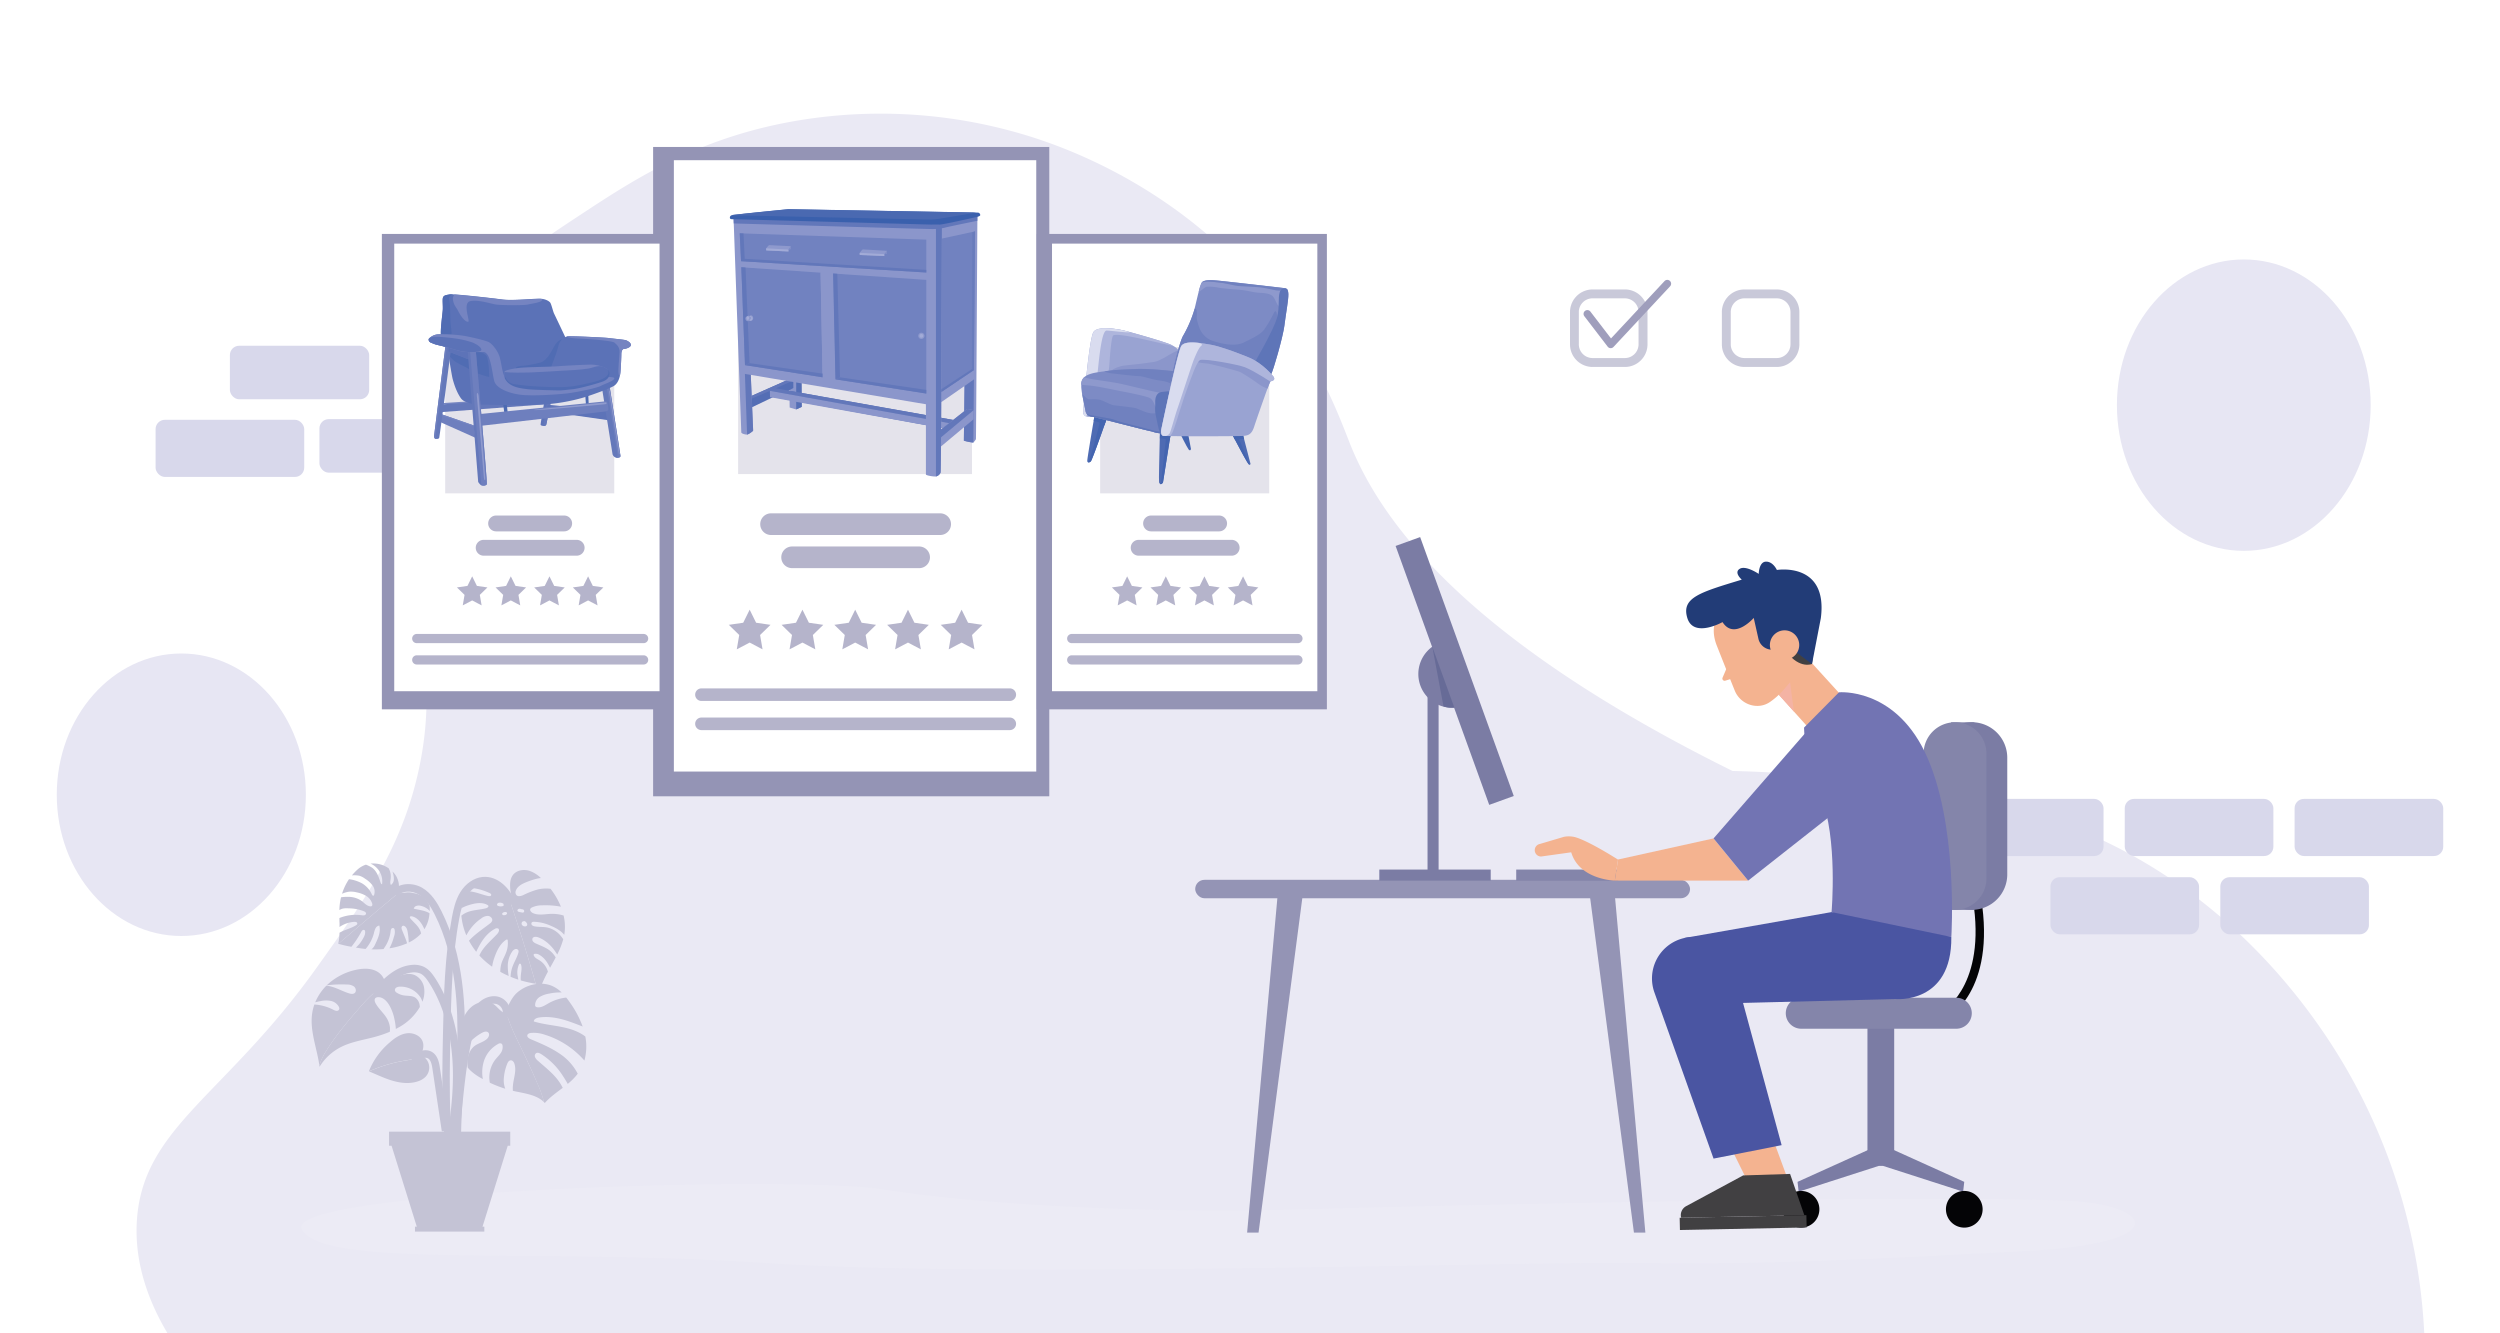 <svg xmlns="http://www.w3.org/2000/svg" viewBox="0 0 1500 800"><defs><style>.cls-1{isolation:isolate;}.cls-2{fill:#fff;}.cls-3{fill:#eae9f4;}.cls-4{fill:#e7e6f3;}.cls-5{fill:#d8d8eb;}.cls-6{fill:#ecebf5;mix-blend-mode:multiply;}.cls-7{fill:#c4c3d5;}.cls-8{fill:#9494b5;}.cls-9{opacity:0.8;}.cls-10{fill:#bcbbd0;}.cls-11{fill:#9f9ebc;}.cls-12{fill:#b5b4cb;}.cls-13{fill:#040406;}.cls-14{fill:#7b7ca4;}.cls-15{fill:#8485aa;}.cls-16{fill:#f4b390;}.cls-17{fill:#f4b3a4;}.cls-18{fill:#414042;}.cls-19{fill:#223c77;}.cls-20{fill:#7274b3;}.cls-21{fill:#4a55a2;}.cls-22{fill:#676b97;}.cls-23{fill:#e4e3eb;}.cls-24{fill:#5d73b8;}.cls-25{fill:#6478ba;}.cls-26{fill:#7686c2;}.cls-27{fill:#6e7fbe;}.cls-28{fill:#4c6ab2;}.cls-29{fill:#5b72b7;}.cls-30{fill:#506cb3;}.cls-31{fill:#7584c1;}.cls-32{fill:#909bce;}.cls-33{fill:#8b96cb;}.cls-34{fill:#546eb5;}.cls-35{fill:#6277ba;}.cls-36{fill:#7182c0;}.cls-37{fill:#697cbc;}.cls-38{fill:#8e99cd;}.cls-39{fill:#a2abd7;}.cls-40{fill:#7d8bc5;}.cls-41{fill:#3a60ad;}.cls-42{fill:#4a69b1;}.cls-43{fill:#4e6bb3;}.cls-44{fill:#4465b0;}.cls-45{fill:#99a3d2;}.cls-46{fill:#aeb5dc;}.cls-47{fill:#d9dcef;}.cls-48{fill:#7081bf;}.cls-49{fill:#5e75b8;}</style></defs><title>Furniture</title><g class="cls-1"><g id="Layer_1" data-name="Layer 1"><rect class="cls-2" x="-81.95" y="-2374.57" width="4798.63" height="3288.11"/><path class="cls-3" d="M100.53,800c-9.32-15.66-20.6-40.23-18.29-69.16,4.35-54.68,53.18-73.88,107.38-149.72,28.84-40.34,53.15-74.35,62.73-124.66,11.89-62.4-10.9-86.77,1.83-185.66,4.56-35.43,10.59-56.38,22.87-76.83,17.66-29.42,40.48-44.83,69.47-63.95,32-21.09,68.07-45,123.18-56.05a300.6,300.6,0,0,1,144.21,6.66c20.82,6.18,85.36,27.78,138.38,87.47,34.19,38.5,47.89,72.89,57.14,96.71,19.9,51.2,74.54,120.78,230.1,197.78,15.88.36,38.09,1.4,64.44,4.44,53.9,6.22,107.78,12.45,162.66,39.56,77,38.06,120.55,99.77,139.57,131.89A351.7,351.7,0,0,1,1454.56,800Z"/><ellipse class="cls-4" cx="1346.28" cy="243.09" rx="76.13" ry="87.42"/><ellipse class="cls-4" cx="108.79" cy="476.85" rx="74.73" ry="84.75"/><rect class="cls-5" x="137.94" y="207.45" width="83.57" height="32.12" rx="5.57"/><rect class="cls-5" x="93.35" y="251.88" width="89.18" height="34.28" rx="5.57"/><rect class="cls-5" x="191.66" y="251.48" width="83.57" height="32.12" rx="5.57"/><rect class="cls-5" x="1172.94" y="479.34" width="89.18" height="34.28" rx="5.57"/><rect class="cls-5" x="1274.85" y="479.34" width="89.18" height="34.28" rx="5.57"/><rect class="cls-5" x="1376.76" y="479.34" width="89.18" height="34.28" rx="5.57"/><rect class="cls-5" x="1230.26" y="526.32" width="89.18" height="34.28" rx="5.57"/><rect class="cls-5" x="1332.18" y="526.32" width="89.18" height="34.28" rx="5.57"/><path class="cls-6" d="M1241.16,720.5c-85.74-3.88-377.41,2.69-466.12,5.25s-191.67-3.38-245.16-12.11-362.66.74-348.63,24.23S319,748.37,459.3,757.81s455.84-1.18,527,0,136.44-2.36,228.16-7.08S1290.86,722.75,1241.16,720.5Z"/><path class="cls-7" d="M265.09,678.86l-5.63-37.65c-.39-2.61-1-5.39-2.78-6.24-1.51-.73-3.48,0-5.77.86a29.65,29.65,0,0,1-3.45,1.14l-1.05-4.38a27.08,27.08,0,0,0,2.92-1c2.84-1.06,6.07-2.27,9.32-.7,4.12,2,4.89,7.16,5.26,9.63l5.64,37.65Z"/><path class="cls-7" d="M252.37,633.06l.14-.06c1.22-2.57,2-5.3,1.14-7.92-1.27-3.73-5.74-5.63-9.64-5.1s-7.3,2.93-10.25,5.54a44.11,44.11,0,0,0-12.42,17.24l.12,0a91.08,91.08,0,0,1,21.29-6.41,32,32,0,0,0,5.66-1.27C249.6,634.68,251,633.71,252.37,633.06Z"/><path class="cls-7" d="M252.47,633.1a1,1,0,0,1,0-.1l-.14.06Z"/><path class="cls-7" d="M255.4,646a8,8,0,0,0-2.93-12.9l-.1,0c-1.34.65-2.77,1.62-4,2.07a32,32,0,0,1-5.66,1.27,91.08,91.08,0,0,0-21.29,6.41c3.72,1.51,7.37,3.25,11.16,4.62,5.87,2.13,12.44,3.34,18.34,1.27A11.09,11.09,0,0,0,255.4,646Z"/><path class="cls-7" d="M269.39,702l-4.44-.81c3.43-18.74,7-38.12,6.8-57.43-.19-21.3-5.19-40.11-14.48-54.4-1.39-2.13-2.95-4.23-5-5.21a9.61,9.61,0,0,0-5.12-.64c-8.18.89-14.51,7.46-20.81,14.71l-3.4-3c6.63-7.63,13.94-15.17,23.72-16.23a13.93,13.93,0,0,1,7.54,1.05c3.08,1.45,5.12,4.14,6.87,6.82,9.75,15,15,34.66,15.21,56.83C276.43,663.48,272.85,683.08,269.39,702Z"/><path class="cls-7" d="M215.1,605.41c3.32-3.84,6.67-7.7,10.71-10.76,1.77-1.34,3.71-2.6,5.45-4a10.15,10.15,0,0,0-3.41-6.61c-3.75-3.22-9.29-3.23-14.11-2.18a36.46,36.46,0,0,0-17.12,8.77c-.2.18-.39.37-.57.56a70.55,70.55,0,0,1,12.07-.48,7.31,7.31,0,0,1,4.27,1.18c1.17.94,1.58,3,.43,3.92-.91.77-2.28.54-3.43.19-3.92-1.22-7.52-3.39-11.52-4.27a17.85,17.85,0,0,0-2.05-.33,31.21,31.21,0,0,0-6.69,10c1.07-.29,2.14-.55,3.22-.74a15.41,15.41,0,0,1,6.16-.1,7,7,0,0,1,4.82,3.57,1.94,1.94,0,0,1,.18,1.52,1.59,1.59,0,0,1-1.61.86,5,5,0,0,1-1.84-.63,28.6,28.6,0,0,0-11.43-3.18,27.45,27.45,0,0,0-1.23,4.69c-1.8,10.66,2.73,21.23,4.23,31.94a31.77,31.77,0,0,1,3.73-8.18C201,621.87,208,613.6,215.1,605.41Z"/><path class="cls-7" d="M254.48,592.82a10.12,10.12,0,0,0-5.51-7.7c-3.64-1.62-7.93-.43-11.43,1.48a30.4,30.4,0,0,0-6.23,4.52c0-.16,0-.31-.05-.47-1.74,1.4-3.68,2.66-5.45,4-4,3.06-7.39,6.92-10.71,10.76C208,613.6,201,621.87,195.36,631.14a31.77,31.77,0,0,0-3.73,8.18c0,.25.07.49.1.74a32.21,32.21,0,0,1,12.87-11.85c5.7-2.88,12.1-4,18.3-5.55a75,75,0,0,0,11-3.59,20.68,20.68,0,0,0,.06-2.66,14.34,14.34,0,0,0-1.3-4.39c-1.8-3.71-5.28-6.37-7.29-10-.57-1-.95-2.51,0-3.27a2.29,2.29,0,0,1,1.25-.43c3.2-.27,5.79,2.6,7.3,5.44a27.93,27.93,0,0,1,2.76,7.82,33.81,33.81,0,0,1,.82,5.79c.93-.47,1.85-1,2.74-1.51a32.71,32.71,0,0,0,11.65-11.66,8.79,8.79,0,0,0-.11-1.14,6.51,6.51,0,0,0-2.69-4.52c-2-1.24-4.5-.92-6.8-1.29a11.15,11.15,0,0,1-4.17-1.59,2.41,2.41,0,0,1-1.14-1.24,1.78,1.78,0,0,1,.85-1.9A4.12,4.12,0,0,1,240,592a14.16,14.16,0,0,1,12,6,9,9,0,0,1,1.42,3.09A16,16,0,0,0,254.48,592.82Z"/><path class="cls-7" d="M273,710.92c-1.77-19.14-.74-38.61.26-57.43.44-8.3.89-16.89,1.1-25.31.57-23.29-.46-53.37-13.52-79.48-2.26-4.52-5.2-9.5-9.84-12.16-3.89-2.23-9.87-2.36-12.75,1.34l-3.55-2.77c4.41-5.68,12.9-5.72,18.54-2.49s9.22,9.24,11.63,14.06c13.51,27,14.57,57.8,14,81.61-.2,8.49-.66,17.1-1.1,25.44-1,18.66-2,38-.27,56.78Z"/><path class="cls-7" d="M233.94,540.06c1.29-1.09,2.58-2.19,3.91-3.25.39-.31.8-.61,1.2-.92h-.24c1.07-1.61.53-3.74.49-5.46a12.94,12.94,0,0,0-2.13-5.62,17.42,17.42,0,0,0-1.69-1.93c.17.51.29.93.33,1.11a11.73,11.73,0,0,1,.5,3.76,4.06,4.06,0,0,1-1.76,3.21c-.66-1.08-.3-2.45-.15-3.71a10.57,10.57,0,0,0-.37-4.33c-.14-.49-.52-1.18-.72-1.85a16,16,0,0,0-11-2.89,11.59,11.59,0,0,1,6.93,12.35c-.49,0-.76-.53-.91-1-1.11-3.43-2.36-7.14-5.38-9.11a22.62,22.62,0,0,0-3.4-1.63,14.27,14.27,0,0,0-4.75,2.67,31.57,31.57,0,0,0-3.64,3.77h.11a15.88,15.88,0,0,1,4.47.25,11.61,11.61,0,0,1,3.35,1.78,16.27,16.27,0,0,1,4.44,4,6.24,6.24,0,0,1,.92,5.7.78.78,0,0,1-.33.44c-.41.2-.79-.32-1-.74a14.56,14.56,0,0,0-6-6.7,22.72,22.72,0,0,0-7.72-2.45,33.63,33.63,0,0,0-4.18,8.74,15.91,15.91,0,0,1,4.3-1.24,14.34,14.34,0,0,1,4.61.43,17.5,17.5,0,0,1,5.55,2.1,8.28,8.28,0,0,1,3.63,4.58c.14.54.17,1.23-.29,1.54a1.23,1.23,0,0,1-.82.15c-2.09-.17-3.57-2-5.26-3.27a13.93,13.93,0,0,0-7.89-2.43,27.19,27.19,0,0,0-4.42.26,35.68,35.68,0,0,0-1,7.68,7.74,7.74,0,0,1,1.64-.79A11,11,0,0,1,209,545a26,26,0,0,1,9.34,1.75c.62.27,1.31.72,1.29,1.4a1.24,1.24,0,0,1-1,1,4,4,0,0,1-1.55,0,26.16,26.16,0,0,0-13.44,1.67c0,.92,0,1.84.06,2.76s0,1.75,0,2.62a17.55,17.55,0,0,1,9-3.09c.67,0,1.52.15,1.66.81s-.44,1.05-.94,1.35c-3,1.83-6.75,2.61-9.72,4.37a35.92,35.92,0,0,1-.76,6.63l.11,0Q216,555.17,229,544.2Z"/><path class="cls-7" d="M250,543.5a4.72,4.72,0,0,1,2.53,0,10.47,10.47,0,0,1,5.34,3.12,28.88,28.88,0,0,0-.13-3,10,10,0,0,0-1.87-3.4,9.64,9.64,0,0,0-3.42-3,13.69,13.69,0,0,0-4.32-1.34,11,11,0,0,0-4.58-.34c-1.49.13-3,.37-4.53.4-.4.31-.81.61-1.2.92-1.33,1.06-2.62,2.16-3.91,3.25L229,544.2q-13,11-26,22.09c1.67.46,3.35.88,5,1.24.94.2,1.89.38,2.84.54a60.53,60.53,0,0,0,5.87-8.84,2.9,2.9,0,0,1,.86-1.12,1,1,0,0,1,1.29.11,1.17,1.17,0,0,1,.19.52c.29,1.7-.6,3.37-1.5,4.85a18.9,18.9,0,0,1-3.51,4.48l-.53.44a57.07,57.07,0,0,0,5.85.86,23.47,23.47,0,0,0,5-9.47,12.1,12.1,0,0,1,.92-2.84,3.12,3.12,0,0,1,2.3-1.73c1,3.76-.74,7.63-2.41,11.13a8.26,8.26,0,0,1-1.74,2.68,5.41,5.41,0,0,1-.61.46,61.54,61.54,0,0,0,7.3-.16l.65-1a21.54,21.54,0,0,0,3.56-9.31,3.93,3.93,0,0,1,.4-1.7,1.18,1.18,0,0,1,1.51-.51,1.37,1.37,0,0,1,.51.77,7.3,7.3,0,0,1-.38,4.29,31.07,31.07,0,0,1-2.71,7,41.73,41.73,0,0,0,10.59-3c-.76-2.72-2-5.28-3-7.91a3.33,3.33,0,0,1-.33-1.48,1.22,1.22,0,0,1,.86-1.14,1.34,1.34,0,0,1,.89.18c1.37.73,1.78,2.46,2,4a44.35,44.35,0,0,1,.58,5.88,24.28,24.28,0,0,0,7.4-5.38,9.36,9.36,0,0,0-.56-1.87c-1.2-2.85-3.86-4.76-5.82-7.15a1,1,0,0,1-.33-.95c.16-.43.76-.46,1.21-.36,3.39.73,5.72,3.87,7.15,7,.11.25.21.5.31.75a19.85,19.85,0,0,0,3.08-9.62c-2.82-1.67-6.24-1.94-9.43-2.73A2.29,2.29,0,0,1,250,543.5Z"/><path class="cls-7" d="M271.39,710.57l-4.42-.88c2.74-13.68,4.13-27.89,5.47-41.63,1.71-17.48,3.48-35.56,8.05-52.9,1-3.93,2.4-8.44,5.33-12,3.43-4.22,8.57-6.24,13.09-5.15a9.94,9.94,0,0,1,6.49,5.56,8.08,8.08,0,0,1-.1,7.15l-4-2.13a3.64,3.64,0,0,0-.05-3.18,5.33,5.33,0,0,0-3.44-3c-3.22-.79-6.61,1.24-8.53,3.6-2.36,2.9-3.49,6.7-4.46,10.34-4.48,17-6.23,34.88-7.92,52.19C275.58,682.35,274.18,696.67,271.39,710.57Z"/><path class="cls-7" d="M313,629.4c-3-6.18-6.1-12.33-8.26-18.85-.46-1.42-.88-2.85-1.24-4.3-1,1.71-1.42,1.51-3.23,0s-3-3.38-5.3-4.39c-4.26-1.88-9.24-.37-12.55,2.68-3.1,2.85-4.91,6.86-6,10.92a31.9,31.9,0,0,0,.16,17.6,29.91,29.91,0,0,1,12.64-13.38c1.16-.62,2.71-1.13,3.68-.24,1.15,1,.35,3-.82,4-2.06,1.81-4.93,2.43-7.14,4-3.24,2.38-4.64,6.66-4.52,10.68a19.94,19.94,0,0,0,.23,2.44c.46.55.93,1.08,1.45,1.59a31.58,31.58,0,0,0,6,4.4c.53.31,1.07.61,1.61.91a22.72,22.72,0,0,1,.35-9.78,17.91,17.91,0,0,1,8.86-11.32,2,2,0,0,1,1.9-.22,1.73,1.73,0,0,1,.71,1.17,6.28,6.28,0,0,1-1.28,4.8c-1,1.41-2.24,2.58-3.28,3.93a17.72,17.72,0,0,0-3.17,13.06c0,.18.06.35.09.52a70.08,70.08,0,0,0,9.27,3.62,14.34,14.34,0,0,1-.92-5.19,28.8,28.8,0,0,1,1.91-9.32c.4-1.14,1.07-2.48,2.28-2.53s2,1.16,2.3,2.28c1.27,4.26-.7,8.74-1,13.16a17.81,17.81,0,0,0,0,2.83l1.05.26c6.23,1.36,13.16,2.15,17.66,6.56a65.29,65.29,0,0,0-4-11.27Q317.93,639.66,313,629.4Z"/><path class="cls-7" d="M351.2,621.92c-3.76-2.91-8.52-4.54-13.22-5.55-5.88-1.26-12-1.73-17.69-3.5,0-1.44,1.74-2.15,3.16-2.36,5.86-.89,11.85.32,17.48,2.17,2.92,1,5.79,2.1,8.66,3.23a59.76,59.76,0,0,0-7.69-14.48c-.69-1-1.41-1.95-2.17-2.89A28,28,0,0,0,329.06,602c-2.13,1.22-4.39,2.78-6.8,2.34a1.5,1.5,0,0,1-1-.53,1.39,1.39,0,0,1-.19-.72,5.85,5.85,0,0,1,2.88-5,15.83,15.83,0,0,1,5.68-1.94,29.44,29.44,0,0,1,7.35-.67,18.71,18.71,0,0,0-6.54-4.25,17.88,17.88,0,0,0-6.45-1,22.19,22.19,0,0,0-12.37,4.27c-4.29,3.13-5.52,6.94-8,11.33l-.19.34c.36,1.45.78,2.88,1.24,4.3,2.16,6.52,5.28,12.67,8.26,18.85q5,10.26,9.46,20.73a65.29,65.29,0,0,1,4,11.27c.17.16.33.31.49.48,3.1-3.51,7-6.25,10.76-9.1a29.14,29.14,0,0,0-4.52-6.65c-3.13-3.52-6.85-6.46-10.37-9.6a5.67,5.67,0,0,1-1.69-2.09,2,2,0,0,1,.6-2.44c.88-.56,2-.06,2.93.47a42.58,42.58,0,0,1,13.13,13.15q1.56,2.34,2.92,4.8a35.87,35.87,0,0,0,6-6.1A32.07,32.07,0,0,0,335.48,632c-5.28-3.57-11.21-6-17.08-8.5-1-.44-2.3-1.26-2-2.37.2-.88,1.24-1.25,2.14-1.36a20,20,0,0,1,8.38,1.07,52,52,0,0,1,23.72,15.5A31.78,31.78,0,0,0,351.2,621.92Z"/><path class="cls-7" d="M273.09,725.35c-8.78-35.11-8-72.46-7.3-105.41.45-21.71,1-46.31,5.4-69.71.89-4.69,2.08-10.08,4.88-14.73,3.2-5.3,8.2-8.77,13.38-9.31,9.4-1,17,7.34,20,15.46l-4.22,1.59c-2.46-6.55-8.31-13.28-15.34-12.56-3.78.39-7.51,3.06-10,7.14s-3.5,8.95-4.32,13.25c-4.36,23-4.87,47.44-5.32,69-.69,32.67-1.47,69.7,7.16,104.22Z"/><path class="cls-7" d="M304.31,538.43a26.46,26.46,0,0,0-7.82-7.56c-3-1.93-6.49-3.48-10-2.78a10.34,10.34,0,0,0-6.24,4.33c-.13.18-.24.36-.35.54a10,10,0,0,1,1.1-.1c4.33-.23,8.59,1.15,12.58,2.87.59.26,1.3.74,1.13,1.37s-1.08.67-1.74.53c-3.23-.68-6.31-2-9.55-2.59a17,17,0,0,0-4.51-.28,22,22,0,0,0-1.54,4.84,31.74,31.74,0,0,0-.66,5.4,23.66,23.66,0,0,1,4.5-1.91c3.67-1.17,7.84-2,11.23-.14a1.22,1.22,0,0,1,.52.43c.41.71-.57,1.39-1.36,1.58-3.86,1-8,.95-11.64,2.53a14.13,14.13,0,0,0-3.14,1.9,38.67,38.67,0,0,0,3,11.85A27.46,27.46,0,0,1,288.83,551a6.29,6.29,0,0,1,4.07-1.45c1.46.16,2.84,1.63,2.37,3a3.7,3.7,0,0,1-1.41,1.63c-3.57,2.75-7.32,5.28-10.61,8.36-.64.6-1.26,1.23-1.86,1.88a43.45,43.45,0,0,0,4.35,6.65c2.57-5.51,5.82-10.88,11.11-13.7a2.12,2.12,0,0,1,2.07-.24c1,.68.3,2.26-.53,3.17-3.42,3.74-7.53,7-10,11.42-.28.51-.54,1-.77,1.58.56.62,1.14,1.22,1.74,1.81a50.67,50.67,0,0,0,5.93,4.93c0-.19,0-.38.07-.56a27.62,27.62,0,0,1,1.33-5.05c1.4-4,3.35-8.14,6.9-10.51.26-.17.63-.33.87-.13a.74.74,0,0,1,.18.51,15.54,15.54,0,0,1-.76,6.63c-.83,2.44-2.25,4.65-3,7.11a18,18,0,0,0-.7,5.06c1.64.91,3.32,1.75,5.05,2.5a32.64,32.64,0,0,1-.55-5.31,15.74,15.74,0,0,1,2.6-9.3,3.88,3.88,0,0,1,1.78-1.51,1.65,1.65,0,0,1,2,.76,2.31,2.31,0,0,1-.06,1.49c-.75,2.65-2.21,5-3.23,7.59a19.83,19.83,0,0,0-1.42,6.76q2.28.95,4.64,1.71c-.12-.62-.24-1.23-.33-1.85a11.89,11.89,0,0,1,.7-7.23.83.83,0,0,1,.53-.52c.4-.07.68.38.79.77.55,1.94.05,4-.16,6a20.07,20.07,0,0,0-.05,3.29,71.88,71.88,0,0,0,8.94,2q-7.08-25-15.42-49.61C305.4,540.58,304.78,539.14,304.31,538.43Zm-5.4,5.15a1.21,1.21,0,0,1-.47-.26.91.91,0,0,1,0-1.16,1.73,1.73,0,0,1,1.11-.54,3.43,3.43,0,0,1,2.63.76,3.38,3.38,0,0,0,0,1.1A4.5,4.5,0,0,1,298.91,543.58Zm5.27,4.69a1.67,1.67,0,0,1-1.21.79,2.06,2.06,0,0,1-1.07,0,.82.82,0,0,1-.61-.8.83.83,0,0,1,.31-.51,2.25,2.25,0,0,1,2.14-.44h.05A.74.74,0,0,1,304.18,548.27Z"/><path class="cls-7" d="M338.16,549.31a23.31,23.31,0,0,0-7.38-1c-3.72.11-7.65,1.09-11-.45-1.06-.48-2.13-1.67-1.52-2.66a2,2,0,0,1,.83-.68,14,14,0,0,1,6.15-1.32,49.84,49.84,0,0,1,11.31.82,45.48,45.48,0,0,0-6.21-10.74,21.89,21.89,0,0,0-7.9.46,49.16,49.16,0,0,0-8.45,3.3c-1.36.61-3.15,1.12-4.15,0a2.73,2.73,0,0,1-.27-2.82c.89-2.3,3.26-3.66,5.53-4.64a45.74,45.74,0,0,1,6.35-2.18,21.2,21.2,0,0,1,3.08-.59,18.39,18.39,0,0,0-7-4.35c-3.37-1-7.46-.37-9.65,2.39-1.94,2.43-2,5.84-1.68,8.94.15,1.5,1.17,5,.48,6.37-.22.43-.44.56-.67.52q8.34,24.6,15.42,49.61c1,.17,2,.31,3,.44a.86.86,0,0,0,.48,0,.82.82,0,0,0,.32-.45,75.77,75.77,0,0,1,3.52-7.26,11.72,11.72,0,0,0-4.7-6.59c-1.42-.92-3.21-1.62-3.8-3.2a.73.73,0,0,1-.06-.48.76.76,0,0,1,.63-.45,4.23,4.23,0,0,1,2.89.67c2.94,1.67,4.85,4.61,6.32,7.71,1.13-2.06,2.29-4.1,3.37-6.17a14,14,0,0,0-3.78-4.35c-2.37-1.78-5.24-2.76-7.93-4a5.12,5.12,0,0,1-1.75-1.13,1.93,1.93,0,0,1-.45-1.94c.52-1.26,2.35-1.13,3.62-.63,4.83,1.9,8.52,5.75,11.22,10.26a48.89,48.89,0,0,0,3.61-9.18,20,20,0,0,0-1.58-2.11,14.54,14.54,0,0,0-7.94-4.91c-2.46-.51-5-.23-7.5-.68a3,3,0,0,1-1.74-.77,1.24,1.24,0,0,1,0-1.72,1.76,1.76,0,0,1,1.13-.28,26.42,26.42,0,0,1,10.47,2.54,24.33,24.33,0,0,1,5.72,3.26,17.54,17.54,0,0,1,2.05,2c.11-.6.2-1.21.26-1.82A29.19,29.19,0,0,0,338.16,549.31Zm-26.44-2.08c-.48-.1-1-.27-1.21-.73-.25-.67.59-1.29,1.3-1.25a4.78,4.78,0,0,1,1.29.32,1.39,1.39,0,0,1,1,.27,1,1,0,0,1,0,1.62,1.68,1.68,0,0,1-1.13,0Zm4.21,8.37a1.37,1.37,0,0,1-.68.22,2.21,2.21,0,0,1-2-.79,1.52,1.52,0,0,1,.18-2,2.16,2.16,0,0,1,1.53-.31,3.72,3.72,0,0,1,.48.41,3.05,3.05,0,0,1,.84,1.18A1.21,1.21,0,0,1,315.93,555.6Z"/><polygon class="cls-7" points="269.79 678.99 269.79 678.99 233.43 678.99 233.43 687.44 234.94 687.44 250.08 736.01 248.98 736.01 248.98 738.96 290.6 738.96 290.6 736.01 289.5 736.01 304.64 687.44 306.15 687.44 306.15 678.99 269.79 678.99"/><rect class="cls-8" x="391.87" y="88.18" width="237.7" height="389.6"/><rect class="cls-2" x="404.32" y="96.12" width="217.43" height="366.81"/><g class="cls-9"><path class="cls-10" d="M1066.06,220.18h-19.37a13.59,13.59,0,0,1-13.57-13.57V187.24a13.59,13.59,0,0,1,13.57-13.57h19.37a13.59,13.59,0,0,1,13.57,13.57v19.37A13.59,13.59,0,0,1,1066.06,220.18ZM1046.69,179a8.24,8.24,0,0,0-8.23,8.23v19.37a8.24,8.24,0,0,0,8.23,8.23h19.37a8.24,8.24,0,0,0,8.23-8.23V187.24a8.24,8.24,0,0,0-8.23-8.23Z"/></g><g class="cls-9"><path class="cls-10" d="M974.91,220.18H955.53A13.58,13.58,0,0,1,942,206.61V187.24a13.58,13.58,0,0,1,13.56-13.57h19.38a13.58,13.58,0,0,1,13.56,13.57v19.37A13.58,13.58,0,0,1,974.91,220.18ZM955.53,179a8.24,8.24,0,0,0-8.23,8.23v19.37a8.24,8.24,0,0,0,8.23,8.23h19.38a8.23,8.23,0,0,0,8.22-8.23V187.24a8.23,8.23,0,0,0-8.22-8.23Z"/></g><path class="cls-11" d="M966.43,208.9h-.11a2.28,2.28,0,0,1-1.71-.9l-13.92-18.16a2.29,2.29,0,1,1,3.63-2.78l12.28,16,32.06-34.35a2.29,2.29,0,1,1,3.35,3.12L968.1,208.17A2.26,2.26,0,0,1,966.43,208.9Z"/><rect class="cls-8" x="229.12" y="140.36" width="174.03" height="285.24"/><rect class="cls-2" x="236.54" y="146.17" width="159.19" height="268.56"/><path class="cls-12" d="M338.51,318.82H297.66a4.75,4.75,0,0,1,0-9.5h40.85a4.75,4.75,0,0,1,0,9.5Z"/><path class="cls-12" d="M346,333.41h-55.8a4.75,4.75,0,0,1,0-9.5H346a4.75,4.75,0,0,1,0,9.5Z"/><path class="cls-12" d="M386,385.89H250.22a2.76,2.76,0,1,1,0-5.51H386a2.76,2.76,0,1,1,0,5.51Z"/><path class="cls-12" d="M386,398.7H250.22a2.76,2.76,0,1,1,0-5.51H386a2.76,2.76,0,1,1,0,5.51Z"/><polygon class="cls-12" points="283.31 345.8 286.14 351.54 292.47 352.46 287.89 356.92 288.97 363.23 283.31 360.25 277.65 363.23 278.73 356.92 274.15 352.46 280.48 351.54 283.31 345.8"/><polygon class="cls-12" points="306.49 345.8 309.32 351.54 315.65 352.46 311.07 356.92 312.15 363.23 306.49 360.25 300.83 363.23 301.91 356.92 297.33 352.46 303.66 351.54 306.49 345.8"/><polygon class="cls-12" points="329.68 345.8 332.51 351.54 338.84 352.46 334.26 356.92 335.34 363.23 329.68 360.25 324.02 363.23 325.1 356.92 320.52 352.46 326.85 351.54 329.68 345.8"/><polygon class="cls-12" points="352.86 345.8 355.69 351.54 362.02 352.46 357.44 356.92 358.52 363.23 352.86 360.25 347.2 363.23 348.28 356.92 343.7 352.46 350.03 351.54 352.86 345.8"/><rect class="cls-8" x="622.1" y="140.36" width="174.03" height="285.24"/><rect class="cls-2" x="631.21" y="146.17" width="159.19" height="268.56"/><path class="cls-12" d="M731.48,318.82H690.64a4.75,4.75,0,0,1,0-9.5h40.84a4.75,4.75,0,0,1,0,9.5Z"/><path class="cls-12" d="M739,333.41h-55.8a4.75,4.75,0,0,1,0-9.5H739a4.75,4.75,0,0,1,0,9.5Z"/><path class="cls-12" d="M778.93,385.89H643.2a2.76,2.76,0,1,1,0-5.51H778.93a2.76,2.76,0,0,1,0,5.51Z"/><path class="cls-12" d="M778.93,398.7H643.2a2.76,2.76,0,1,1,0-5.51H778.93a2.76,2.76,0,0,1,0,5.51Z"/><polygon class="cls-12" points="676.29 345.8 679.12 351.54 685.45 352.46 680.87 356.92 681.95 363.23 676.29 360.25 670.63 363.23 671.71 356.92 667.13 352.46 673.46 351.54 676.29 345.8"/><polygon class="cls-12" points="699.47 345.8 702.3 351.54 708.63 352.46 704.05 356.92 705.13 363.23 699.47 360.25 693.81 363.23 694.89 356.92 690.31 352.46 696.64 351.54 699.47 345.8"/><polygon class="cls-12" points="722.65 345.8 725.48 351.54 731.81 352.46 727.23 356.92 728.31 363.23 722.65 360.25 716.99 363.23 718.07 356.92 713.49 352.46 719.82 351.54 722.65 345.8"/><polygon class="cls-12" points="745.84 345.8 748.67 351.54 755 352.46 750.42 356.92 751.5 363.23 745.84 360.25 740.17 363.23 741.26 356.92 736.68 352.46 743.01 351.54 745.84 345.8"/><path class="cls-12" d="M564.11,321H462.64a6.49,6.49,0,0,1,0-13H564.11a6.49,6.49,0,1,1,0,13Z"/><path class="cls-12" d="M551.48,340.89H475.27a6.49,6.49,0,1,1,0-13h76.21a6.49,6.49,0,1,1,0,13Z"/><path class="cls-12" d="M606.07,420.57H420.68a3.77,3.77,0,0,1,0-7.53H606.07a3.77,3.77,0,0,1,0,7.53Z"/><path class="cls-12" d="M606.07,438.06H420.68a3.77,3.77,0,0,1,0-7.53H606.07a3.77,3.77,0,0,1,0,7.53Z"/><polygon class="cls-12" points="449.8 365.81 453.66 373.64 462.31 374.9 456.05 381 457.53 389.61 449.8 385.54 442.06 389.61 443.54 381 437.29 374.9 445.93 373.64 449.8 365.81"/><polygon class="cls-12" points="481.46 365.81 485.33 373.64 493.97 374.9 487.71 381 489.19 389.61 481.46 385.54 473.73 389.61 475.2 381 468.95 374.9 477.59 373.64 481.46 365.81"/><polygon class="cls-12" points="513.12 365.81 516.99 373.64 525.63 374.9 519.38 381 520.86 389.61 513.12 385.54 505.39 389.61 506.87 381 500.61 374.9 509.26 373.64 513.12 365.81"/><polygon class="cls-12" points="544.79 365.81 548.65 373.64 557.3 374.9 551.04 381 552.52 389.61 544.79 385.54 537.06 389.61 538.53 381 532.28 374.9 540.92 373.64 544.79 365.81"/><polygon class="cls-12" points="576.96 365.81 580.82 373.64 589.47 374.9 583.21 381 584.69 389.61 576.96 385.54 569.23 389.61 570.7 381 564.45 374.9 573.09 373.64 576.96 365.81"/><polygon class="cls-8" points="987.22 739.57 980.36 739.57 953.65 535.43 968.75 535.43 987.22 739.57"/><rect class="cls-8" x="717.12" y="527.9" width="296.91" height="11.06" rx="5.53"/><polygon class="cls-8" points="748.27 739.57 755.13 739.57 781.84 535.43 766.73 535.43 748.27 739.57"/><path class="cls-13" d="M1169.05,610.11l-2.48-4.34,1.24,2.17-1.25-2.16c.27-.16,27.1-16.55,16.18-71.52l4.91-1C1199.31,592.05,1170.29,609.4,1169.05,610.11Z"/><rect class="cls-14" x="1170.62" y="433.41" width="13.94" height="112.5"/><path class="cls-14" d="M1183.07,545.91h0a21.29,21.29,0,0,1-21.28-21.29v-70a21.29,21.29,0,0,1,21.28-21.29h0a21.29,21.29,0,0,1,21.29,21.29v70A21.29,21.29,0,0,1,1183.07,545.91Z"/><path class="cls-15" d="M1173,545.91h0a18.85,18.85,0,0,1-18.85-18.86V452.21A18.85,18.85,0,0,1,1173,433.35h0a18.85,18.85,0,0,1,18.86,18.86v74.84A18.85,18.85,0,0,1,1173,545.91Z"/><rect class="cls-14" x="1120.47" y="611.08" width="16.05" height="88.46"/><polygon class="cls-14" points="1124.62 688.27 1078.52 709.11 1079.18 715.01 1127.25 699.54 1124.62 688.27"/><polygon class="cls-14" points="1132.45 688.27 1178.55 709.11 1177.89 715.01 1129.83 699.54 1132.45 688.27"/><path class="cls-13" d="M1091.63,725.57a11,11,0,1,1-11-11A11,11,0,0,1,1091.63,725.57Z"/><path class="cls-13" d="M1189.57,725.57a11,11,0,1,1-11-11A11,11,0,0,1,1189.57,725.57Z"/><path class="cls-15" d="M1173.77,617.24h-93a9.3,9.3,0,0,1-9.3-9.3h0a9.3,9.3,0,0,1,9.3-9.3h93a9.3,9.3,0,0,1,9.3,9.3h0A9.3,9.3,0,0,1,1173.77,617.24Z"/><polygon class="cls-16" points="1065.06 414.36 1084.63 436.15 1103.81 416.18 1074.4 383.88 1065.06 414.36"/><path class="cls-17" d="M1076.52,427.12c-.34-.38-2.46-17.77-2.46-17.77l-6.77,7.49Z"/><path class="cls-16" d="M1035.3,364.39s-11.23,7.23-5.32,22.73c0,0,4.4,11.19,10.87,27.24,3.42,8.48,14,12,21.38,6.66a42.72,42.72,0,0,0,12.55-13.74l4.18-9.58c8.45-25.32-19.13-48.09-42-34.35C1036.41,363.68,1035.86,364,1035.3,364.39Z"/><path class="cls-16" d="M1036.79,399l-3.25,7.61a1.33,1.33,0,0,0,1.62,1.8l5.75-1.78Z"/><path class="cls-18" d="M1086,358.45c-3.81-5.85-13-10.27-20-10.42-30-.67-37.68,25.83-37.68,25.83,36.86-28.13,34.88,10.87,34.88,10.87s7.1,4.25,8.84,6.54c7.86,10.31,15.16,7.12,15.16,7.12C1089.33,378.4,1092.15,367.92,1086,358.45Z"/><path class="cls-19" d="M1064.11,389.77h0a8.39,8.39,0,0,1-9.06-6.5l-2.81-12.51s-11.74,13.47-18.72,2.5c0,0-17.4,9.78-21.13-2.47s7.74-15.4,32.67-23c0,0-4.93-4.25-1.24-6.5s11.41,3.05,11.41,3.05.09-7.29,4.37-7.36,6.52,5,6.52,5,30.79-5.09,26.38,28.9l-5.32,27.56-18-13.46Z"/><path class="cls-16" d="M1078.51,382.88a8.8,8.8,0,1,1-11.91-3.64A8.8,8.8,0,0,1,1078.51,382.88Z"/><path class="cls-20" d="M1082.42,436.56s-.19,15.61,10.1,41,6.42,69.65,6.42,69.65,28.74,15.47,71.86,14.92c0,0,4.49-68.84-16-111.1-18.8-38.69-51.42-35.64-51.42-35.64Z"/><rect class="cls-15" x="909.73" y="521.74" width="61.23" height="6.73"/><polygon class="cls-16" points="1028.13 503.04 970.81 515.71 968.89 528.38 1048.87 528.38 1028.13 503.04"/><path class="cls-16" d="M968.89,528.38s-21.33-.51-26.16-17l-18.07,2.53a3.81,3.81,0,0,1-3.81-3.8h0a3.8,3.8,0,0,1,3.1-3.74l14.46-4.29a15.66,15.66,0,0,1,5.71,0c4.52.82,15.23,6.44,26.69,13.69Z"/><polygon class="cls-20" points="1086.07 436.5 1028.13 503.04 1048.87 528.38 1119.73 472.63 1086.07 436.5"/><polygon class="cls-16" points="1030.45 672.26 1049.31 710.38 1073.15 708.84 1057.61 666.65 1030.45 672.26"/><path class="cls-18" d="M1045.88,705.26l-34.12,18.4a6.14,6.14,0,0,0-3.08,7h0l73.94-1.49-8.57-24.82Z"/><polygon class="cls-18" points="1083.99 736.48 1007.96 738.01 1007.8 730.65 1083.83 729.11 1083.99 736.48"/><path class="cls-21" d="M1028.13,695.16l40.85-8.07L1040,580.3a24.86,24.86,0,0,0-32.15-16.71h0a24.88,24.88,0,0,0-15.19,31.9Z"/><path class="cls-21" d="M1098.94,547.25l-88.2,15.52s-6.85,12.22-1.12,19.54l9.69,12.38c2.34,3,5.94,7.49,9.74,7.49l108.18-2.74s34,3.33,33.57-37.27Z"/><line class="cls-21" x1="1045.61" y1="601.07" x2="1034.66" y2="592.09"/><rect class="cls-14" x="856.52" y="409.11" width="6.64" height="118.04"/><rect class="cls-14" x="827.59" y="521.74" width="66.84" height="6.64"/><rect class="cls-14" x="864.99" y="319.92" width="15.66" height="165.19" transform="translate(-84.87 320.86) rotate(-19.88)"/><path class="cls-14" d="M851,404.37A20.23,20.23,0,0,0,885.25,419c-4.44-11.68-8.89-23.42-15.43-34.77A20.25,20.25,0,0,0,851,404.37Z"/><path class="cls-22" d="M859.37,388l6.73,35.85a15,15,0,0,0,6.48.67Z"/><rect class="cls-23" x="267.11" y="203.6" width="101.45" height="92.41"/><rect class="cls-23" x="660.09" y="208.27" width="101.45" height="87.74"/><rect class="cls-23" x="442.86" y="156.61" width="140.34" height="127.84"/><path class="cls-24" d="M330.54,240.82s-2.66,13.73-2.82,14.06a1.45,1.45,0,0,1-1.22.69.81.81,0,0,1-.22,0c-.75,0-1.86-.21-1.92-.77s2.16-13.36,2.16-13.36l1.81-.27Z"/><path class="cls-25" d="M330.54,240.82s-2.66,13.73-2.82,14.06a1.45,1.45,0,0,1-1.22.69c-.57-.21-.35-1.08-.29-1.57s1.54-9.33,2.12-12.83Z"/><path class="cls-24" d="M329.12,242.87l35.3,3.58.63,5.69-37.23-5.32s.4-2.69.51-3.06S328.6,242.81,329.12,242.87Z"/><polygon class="cls-26" points="265 241.88 284.85 240.58 285.4 242.31 265.14 242.6 265 241.88"/><path class="cls-25" d="M265.14,242.6l19.79-1.16s42.95,1.16,42.29,1.16-62.89,4.7-62.89,4.7Z"/><path class="cls-27" d="M285.14,262.63l-22.22-9.93.53-3.84a.19.19,0,0,1,0-.07c.21-.41,1.53-.24,1.53-.24l19.64,6.83,0,.58Z"/><path class="cls-26" d="M284.68,256l-21.21-7.17c.21-.41,1.53-.24,1.53-.24l19.64,6.83Z"/><polygon class="cls-28" points="301.71 240.82 302.57 247.67 304.63 247.67 303.81 240.37 301.71 240.82"/><polygon class="cls-28" points="351.17 237.45 351.59 242.86 353.24 242.86 352.95 236.79 351.17 237.45"/><path class="cls-25" d="M372.28,273.6c0,.9-1.11,1-2,1.11a1.5,1.5,0,0,1-.57-.07,3.07,3.07,0,0,1-2.19-2.11c-.17-1.24-6.27-39.33-6.27-39.33l2.69-1.37,1.68-.86S372.24,272.69,372.28,273.6Z"/><path class="cls-27" d="M287,248.52s74.73-7.51,75.41-7.63,1.79-.13,2,.55a27.68,27.68,0,0,1,.61,4.09c.07.86-1.13,1.19-2,1.36s-75.1,8.68-75.1,8.68Z"/><path class="cls-27" d="M372.28,273.6c0,.9-1.11,1-2,1.11a1.5,1.5,0,0,1-.57-.07,2.05,2.05,0,0,0,.78-1.95c-.17-1.72-5.25-32.89-6.55-40.86l1.68-.86S372.24,272.69,372.28,273.6Z"/><path class="cls-29" d="M339.76,203.52,333.82,225,298,226.11s-5.2-13-5.92-14.84c-.56-1.44-16.19-4.61-23.58-7.23-2.15-.76-3.6-1.47-3.79-2.09-.82-2.72.83-13.76.95-16.15s-.22-5.12,0-6.76c.29-2.15,2.6-2,4.08-2.4a14.21,14.21,0,0,1,2.46,0l.54,0c6.91.46,23.5,2.33,28.41,3,6.06.86,18.71-.51,22.67-.43.37,0,.73,0,1.08.07,3.29.34,5,1.89,5.26,2.33.7,1,1.65,5.27,2.31,6.59S339.76,203.52,339.76,203.52Z"/><path class="cls-30" d="M270.26,192.23c.12,2.84.82,7,.66,8.32-.13,1-1.73,2.79-2.4,3.49-2.15-.76-3.6-1.47-3.79-2.09-.82-2.72.83-13.76.95-16.15s-.22-5.12,0-6.76c.29-2.15,2.6-2,4.08-2.4a14.21,14.21,0,0,1,2.46,0c-1.3.19-3.2.86-2.71,3.19C270.26,183.32,270.13,189.38,270.26,192.23Z"/><path class="cls-30" d="M337.2,203.66s-2.51,0-4.89,4.44c-1.45,2.71-4,8.14-8.07,9.46-1.08.35-8.14,1.74-9.26,1.79-7.91.36-5.05,2.17-5.05,2.17l21.27.32,5.26-5.87.82-9.45Z"/><path class="cls-29" d="M378.5,207.15c-.24,1.4-3.29,2.22-4.12,2.22s-1.57,1.08-1.57,3.14-.32,8.49-.53,10.71a19.13,19.13,0,0,1-.39,2.46c-.5,2.19-1.56,4.76-3.77,6-3.14,1.81-15.34,6.18-19.46,7.25a111.24,111.24,0,0,1-25.42,3.91c-12.92.54-29.33,0-31.14,0s-12.49.34-15.5-3.81-4.57-10.05-5-11.64-1.63-9-2.13-12c-.09-.59-.2-1.21-.31-1.83-.45-2.57-1-5.1-1.4-5.32a35.46,35.46,0,0,0-3.45-.86,29.14,29.14,0,0,1-4.09-1.12c-1.12-.55-3.09-.74-3-2.66,0-.68,2.47-2.72,5.44-3a89.81,89.81,0,0,1,14.9.73c4.08.64,14,2.92,15.89,4s6.31,5.25,7.42,9.64c1,3.91,1.93,8.89,3.3,10.94a2.59,2.59,0,0,0,.54.62c.47.41,2.75.1,5.79-.54,7.65-1.62,20.05-5.39,20.05-5.39s3.92-10.16,4.49-13.05a7.41,7.41,0,0,1,1.49-3.06h0a6.89,6.89,0,0,1,4-2.71c2.06-.25,23.08.74,25.14,1.07s9,.91,10,1.32S378.75,205.75,378.5,207.15Z"/><path class="cls-30" d="M293.53,226.06c.07.63-10.39-3-11.68-4.22s-5.27-2.69-8.9-5c-1.05-.67-2.58-2.7-3.83-3.26-.45-2.57-1-5.1-1.4-5.32a35.46,35.46,0,0,0-3.45-.86c.74-.94,1.41-1.7,1.41-1.7l13.39,4.23s11.7.51,13,4C293.57,217.67,293.46,225.42,293.53,226.06Z"/><path class="cls-25" d="M270.92,206.82s-7.09,55.23-7.42,55.94a1.24,1.24,0,0,1-.95.56,3.66,3.66,0,0,1-1.24,0c-.45-.08-.91-.78-.86-1.69s6.92-54.82,6.92-54.82Z"/><path class="cls-27" d="M262.55,263.32a3.66,3.66,0,0,1-1.24,0c-.45-.08-.91-.78-.86-1.69s6.92-54.82,6.92-54.82h.85c-1.19,9.53-6.64,53.4-6.81,54.23S261,263.06,262.55,263.32Z"/><path class="cls-25" d="M292.08,290.54c-.6,1-2.27.93-3.17.66a1.44,1.44,0,0,1-.48-.2,9.51,9.51,0,0,1-1.52-1.82L281,215.56s-10.88-4.25-11.46-4.54a1.59,1.59,0,0,1-.9-1.27v-2.11l13.24,2.27,3.62.62S292.5,289.87,292.08,290.54Z"/><path class="cls-24" d="M281,215.56l-.29-5-11.36-2.9-.27,2.26a1.12,1.12,0,0,0,.7,1.22Z"/><path class="cls-27" d="M292.08,290.54c-.6,1-2.27.93-3.17.66-.11-.68-.25-1.59-.29-2-.06-.74-6.53-78.07-6.53-78.07l-.24-1.2,3.62.62S292.5,289.87,292.08,290.54Z"/><path class="cls-31" d="M368.59,227.09c-.5,1.6-5.3,3-8.07,4.43s-13.39,3.52-18.34,4.27-22.34,2.07-30.29,1c-6.75-.92-13.8-3.76-15.2-7.8s-2-17.78-6.68-17.78c-1.71,0-8.45.09-9.91,0s-2.5-.26-3-.35l-.54-.12c-2.13-.53-8.59-2.42-8.79-2.48h0c-.5-.28-6.43-1.42-7.54-2s-3.09-.74-3-2.66a.83.83,0,0,1,.19-.42,8.15,8.15,0,0,1,5.25-2.55,89.81,89.81,0,0,1,14.9.73c4.08.64,14,2.92,15.89,4s5.41,5.15,6.52,9.54c1,3.91,1.49,9.18,2.87,11.23l7.66-.11,47.75.6S369.08,225.48,368.59,227.09Z"/><path class="cls-31" d="M354.43,229.61c-6.35,1.45-10.88,2.6-18.47,2.68s-20.19-.66-23.74-1.32-6.93.31-9.45-5.43v-2.79c1.21-.76,5.81-1.92,11.84-2.25s17.75-.49,20.67-.78,16.43-.95,19.4-.95a20.56,20.56,0,0,1,8.15,1.83,3.22,3.22,0,0,1,2,2.52C365.13,226.21,360.78,228.16,354.43,229.61Z"/><path class="cls-31" d="M378.5,207.15c-.24,1.4-3.29,2.22-4.12,2.22s-1.57,1.08-1.57,3.14-.32,8.49-.53,10.71a19.13,19.13,0,0,1-.39,2.46c-.77-.48-.79-1.89-.85-2.65-.11-1.23.44-7.84.68-11.43s-1.91-4.91-3-6-14.67-2.2-21.1-2.44-8.37-1.2-7.09-1.35c2.06-.25,23.08.74,25.14,1.07s9,.91,10,1.32S378.75,205.75,378.5,207.15Z"/><path class="cls-30" d="M343.1,233.59c-1.5.13-5.35.64-7.13.66-3.13,0-16.82-.38-19.17-.7-3.93-.54-11.51-1-14-6.78v-1.45c2.78.47,3.28,3.4,7.16,4.3,8,1.87,20.3,1.92,25.39,1.61,9.25-.56,16.88-6.68,22.17-8.16,1.86-.51,5.09-.91,6.65-1.23a2.32,2.32,0,0,1,1.53,2.45c-.13,1.69-.86,3.17-3.35,4.35C360.43,229.53,348,233.18,343.1,233.59Z"/><path class="cls-29" d="M354.43,229.61c-6.35,1.45-10.88,2.6-18.47,2.68s-20.19-.66-23.74-1.32-7.18.43-9.7-6.16l.25-1.57c8.45.94,24.57-.22,32.11-.67,9.25-.56,12.21-.52,18.54-1.5,1.91-.3,4.77-1.83,7.47-1.27s4.07,2.29,4.16,3.34C365.31,226.23,360.78,228.16,354.43,229.61Z"/><path class="cls-29" d="M288.83,209.91c0,1.57-6.57,1.3-8.21,1.3-1.39-.11-3-.28-3.56-.37l-.54-.12c-2.13-.53-8.59-2.42-8.79-2.48h0c-.5-.28-6.43-1.42-7.54-2s-3.09-.74-3-2.66a.83.83,0,0,1,.19-.42c1-.92,2.66-1.1,4-1.1a100.16,100.16,0,0,1,11.11.93A55.15,55.15,0,0,1,283,205.33C286,206.43,288.83,208.34,288.83,209.91Z"/><path class="cls-32" d="M332.79,244.58s30-3.14,30.49-3.14.68.13.68.59-1.3.58-2.48.67S320.4,246.62,320.4,246C320.4,245.66,332.79,244.58,332.79,244.58Z"/><path class="cls-32" d="M365.47,235s5.68,36.22,5.82,37,.49.64.42,0-5.63-36-5.77-37S365.33,234.07,365.47,235Z"/><path class="cls-32" d="M286.13,237.66s4.12,47.6,4.21,49.09,1,2,.84,0-3.69-46.75-4-49.09S285.9,235,286.13,237.66Z"/><path class="cls-31" d="M325.16,180.24c-1.07,1.32-5.57,1.8-8.28,2.45s-15.39.46-18.75.09-10.93-3.15-15.89-2.12S282.1,192.55,281,193c-1.69.62-4.6-3.42-6-6.22s-2.52-3.23-3.14-6.5a3.54,3.54,0,0,1,.9-3.54c6.91.46,23.5,2.33,28.41,3,6.06.86,18.95-.48,22.91-.4.38,0,.74,0,1.08.07C325.71,179.85,325.59,179.7,325.16,180.24Z"/><polygon class="cls-33" points="473.57 227.3 473.8 244.51 477.71 245.67 481.06 244.13 480.94 228.67 477.71 228.07 473.57 227.3"/><polygon class="cls-34" points="477.71 228.07 477.71 245.67 481.06 244.13 480.94 228.67 477.71 228.07"/><polygon class="cls-34" points="449.68 238.09 449.88 239.63 450.52 244.67 464 238.22 565.58 256.93 569.49 253.86 571.89 251.96 473.1 234.41 473.19 234.36 476 232.82 476 228.62 475.44 228.53 472.31 228.07 449.68 238.09"/><polygon class="cls-35" points="449.68 238.09 449.88 239.63 461.94 234.51 569.49 253.86 571.89 254.29 571.89 251.96 473.19 234.36 465.47 232.98 475.44 228.53 472.31 228.07 449.68 238.09"/><polygon class="cls-33" points="462 238.31 461.94 234.51 569.49 253.86 565.58 256.93 462 238.31"/><path class="cls-33" d="M440.13,130.51l.12,3.56h0l4.53,125.44c.47.95,2.92,1.26,3.47,1.26s3.63-2,3.63-2.45-1.42-33.39-1.42-33.39l105.08,17.61v42.23c.86.71,5,1.26,6.07,1.11a4,4,0,0,0,2.77-2.37c.23-.95.39-42.24.39-42.24l13.94-9.67-.4,32.8a28,28,0,0,0,5.61,1.15l.08-.05a8.44,8.44,0,0,0,1.57-2c.11-.33.74-110.88.85-131,0-2,0-3.13,0-3.13Z"/><polygon class="cls-36" points="565.15 143.13 585.03 138.81 584.36 222.05 564.81 235.21 565.15 143.13"/><polygon class="cls-36" points="555.78 143.78 443.84 139.99 444.63 156.72 555.78 163.51 555.78 143.78"/><polygon class="cls-36" points="444.79 160.35 447 219.09 493.54 226.38 492.51 172.4 492.34 163.6 449.36 160.67 444.79 160.35"/><polygon class="cls-36" points="499.86 164.12 501.27 227.6 555.78 236.14 555.78 167.93 549.33 167.49 502.16 164.27 499.86 164.12"/><path class="cls-35" d="M578.32,264.4a28,28,0,0,0,5.61,1.15l.08-.05.35-37.88-5.64,4Z"/><polygon class="cls-37" points="585.03 138.81 584.36 222.05 583.13 221.48 583.36 139.38 585.03 138.81"/><polygon class="cls-35" points="583.13 221.48 584.36 222.05 564.81 235.21 564.81 233.51 583.13 221.48"/><path class="cls-35" d="M440.13,130.51l.12,3.56h0s114.89,3.34,118.15,3.34a33.25,33.25,0,0,0,8.21-.74c1.66-.52,19.19-4.08,19.81-4.21,0-2,0-3.13,0-3.13Z"/><polygon class="cls-33" points="563.37 268.9 584.14 251.54 584.19 246.09 580.25 245.38 563.91 258.25 563.66 263.2 563.37 268.9"/><polygon class="cls-35" points="563.66 263.2 584.19 246.09 580.25 245.38 563.91 258.25 563.66 263.2"/><path class="cls-35" d="M561.57,134.66l0,151.22a4,4,0,0,0,2.77-2.37c.23-.95.39-42.24.39-42.24l.4-105.44v-2.46Z"/><polygon class="cls-35" points="446.11 140.06 446.83 155.27 555.78 161.92 555.78 163.51 444.63 156.72 443.84 139.99 446.11 140.06"/><polygon class="cls-33" points="492.34 163.6 493.54 226.38 501.27 227.6 499.86 164.12 492.34 163.6"/><polygon class="cls-35" points="499.86 164.12 501.27 227.6 504 226.39 502.4 164.29 499.86 164.12"/><polygon class="cls-35" points="501.27 227.6 555.78 236.14 555.78 233.93 504 226.39 501.27 227.6"/><polygon class="cls-35" points="444.79 160.35 447 219.09 449.72 217.88 447.33 160.53 444.79 160.35"/><polygon class="cls-35" points="447 219.09 493.54 226.38 493.54 224.17 449.72 217.88 447 219.09"/><path class="cls-35" d="M446.94,224.35l1.32,36.42c.55,0,3.63-2,3.63-2.45s-1.42-33.39-1.42-33.39Z"/><path class="cls-38" d="M515.89,153l14.68.63v-1.16l1.53-.26v-1.74l-14-.8a1.21,1.21,0,0,0-1,.44c-.42.52-1.06,1.31-1.23,1.6l0,.06C515.65,152.23,515.89,152.54,515.89,153Z"/><path class="cls-39" d="M515.89,153l14.68.63v-1.16l-14.68-.76,0,.06C515.65,152.23,515.89,152.54,515.89,153Z"/><polygon class="cls-40" points="530.57 152.51 532.1 152.25 532.1 150.51 530.57 152.51"/><path class="cls-38" d="M459.76,150.25l13.31.63v-1.16l1.38-.26v-1.74l-12.63-.63a.92.92,0,0,0-.71.28,13.53,13.53,0,0,0-1.35,1.59l0,.06C459.54,149.44,459.76,149.75,459.76,150.25Z"/><path class="cls-39" d="M459.76,150.25l13.31.63v-1.16L459.76,149l0,.06C459.54,149.44,459.76,149.75,459.76,150.25Z"/><polygon class="cls-40" points="473.07 149.72 474.45 149.46 474.45 147.72 473.07 149.72"/><path class="cls-38" d="M554.71,201.51a1.88,1.88,0,1,0-1.88,1.88A1.88,1.88,0,0,0,554.71,201.51Z"/><circle class="cls-39" cx="552.83" cy="201.51" r="1.14"/><ellipse class="cls-38" cx="450.54" cy="190.84" rx="1.38" ry="1.66"/><path class="cls-39" d="M451.57,190.83a1.4,1.4,0,1,0-1.38,1.65A1.53,1.53,0,0,0,451.57,190.83Z"/><path class="cls-38" d="M450.74,190.83a.65.65,0,0,0-.58-.7c-.14,0-1-1.09-1.1-1s.52,1.47.52,1.69-.95,1.8-.8,1.81c.45,0,1.2-1.12,1.38-1.12A.64.64,0,0,0,450.74,190.83Z"/><path class="cls-38" d="M450.24,190.83a1.52,1.52,0,1,0-1.48,1.87A1.71,1.71,0,0,0,450.24,190.83Z"/><path class="cls-39" d="M449.48,190.83c0-.63-.35-1.14-.78-1.14s-.78.51-.78,1.14.35,1.13.78,1.13S449.48,191.45,449.48,190.83Z"/><path class="cls-41" d="M437.92,130.51c0,1,.79,1,1.58,1s118.73,3.24,119.28,3.24,2.84-.08,4.9,0,21.31-4.34,22.57-4.62,1.9-.75,1.9-1.07a1.52,1.52,0,0,0-1.66-1.5H586c-8-.15-112-2-112.8-2s-33.56,3.32-34.11,3.55l-.24.11A1.43,1.43,0,0,0,437.92,130.51Z"/><path class="cls-42" d="M438.86,129.12c13.55.31,118.23,2.65,119.61,2.6a49.67,49.67,0,0,0,5.26-.47c.94-.17,16.5-2.78,22.28-3.75-8-.15-112-2-112.8-2s-33.56,3.32-34.11,3.55Z"/><path class="cls-43" d="M739.09,260.14s.78,1.52,1.91,3.68c2.78,5.3,7.66,14.48,8.32,14.81.92.47,1-.27,1-.27l-3.89-15-1.12-4.32Z"/><path class="cls-44" d="M739.09,260.14s.78,1.52,1.91,3.68a26.51,26.51,0,0,1,5.45-.42l-1.12-4.32Z"/><path class="cls-44" d="M741.93,259.66c1,2.46,7.22,18.19,8.16,19.07a.81.81,0,0,1-.77-.1c-.94-.46-10.23-18.49-10.23-18.49Z"/><path class="cls-44" d="M712.09,256.2l2.5,13.23s-.42,1.54-1.44.23S707.53,259,707.53,259Z"/><path class="cls-43" d="M695.44,289.48c1,2.23,2.37,0,2.37,0l4-25.25.65-4.12L696,258.26s-.06,1.92-.14,4.8C695.65,271.68,695.2,289,695.44,289.48Z"/><path class="cls-44" d="M696.59,289.46l3.35-29.55L696,259c0-.45,0-.7,0-.7l6.42,1.85-4.64,29.37s-1,1.57-1.88.76A3.13,3.13,0,0,0,696.59,289.46Z"/><path class="cls-44" d="M695.89,263.06a17.2,17.2,0,0,1,5.91,1.17l.65-4.12L696,258.26S696,260.18,695.89,263.06Z"/><path class="cls-43" d="M652.36,276.45a1.1,1.1,0,0,0,.34.81c.43.36,1.19.17,1.83-.46s5.54-14.34,8.13-21.68l1.6-4.57-3.41-.9-4-1.06s-.27,1.56-.68,4C654.91,260,652.31,275.5,652.36,276.45Z"/><path class="cls-44" d="M652.5,277c.45.79,1.39.42,2-.21.91-.91,9.73-26.25,9.73-26.25l-3.41-.9c-1.61,6.81-6.55,25.66-7.66,26.93A1,1,0,0,1,652.5,277Z"/><path class="cls-44" d="M656.18,252.55a19,19,0,0,1,6.48,2.57l1.6-4.57-3.41-.9-4-1.06S656.59,250.15,656.18,252.55Z"/><path class="cls-45" d="M651.83,249.89a4.94,4.94,0,0,0,1.33.21c2.79.09,6.14,0,6.14,0s47.65-27.24,47.93-27.65.62-9.73.62-9.73c-.27-1.44-.41-3.36-4.09-5.29a20.54,20.54,0,0,0-2.15-1c-5.77-2.24-23.45-7.19-26.9-8A53.47,53.47,0,0,0,663,196.92h-.18c-3.31.07-6.18.76-7,2.8-2,4.85-4,26.26-4.31,28.4s-1.51,18-1.6,19.07A2.55,2.55,0,0,0,651.83,249.89Z"/><path class="cls-33" d="M707,210.38c-1.18,0-4.9,2.11-7.1,3.48s-6,3.12-7.12,3.23c-1.66.18-7.57,1.15-8.77,1.23-1.88.13-7.16.82-9.64,1.05s-6.59,1.94-7.27,2.84,3.4.69,7.27.69,26.58,1.2,26.58,1.2,5.74,1.67,6,0S707,210.38,707,210.38Z"/><path class="cls-46" d="M656.07,224.65c.06.91,0,6.42,0,10.74,0,2.94,0,5.33,0,5.33s7.9-12.77,8.23-13.24,1.2-6.7,1.32-8.47,1-17,2.37-17.77c3.53-2,33.52,6.27,35.78,6.19a20.3,20.3,0,0,0-2.14-1c-4.74-1.84-17.54-5.51-23.86-7.23-1.36-.37-2.43-.65-3-.8A53.47,53.47,0,0,0,663,196.92h-.18c-1.35,2.64-2.84,5.73-2.84,6.43C660,204.65,656,223.12,656.07,224.65Z"/><path class="cls-47" d="M650.51,249.08a3,3,0,0,0,1.32.81c.67-2.27,2.57-8.63,4.26-14.5a104.25,104.25,0,0,0,2.33-11.25c.51-1.57,1.93-25.26,5.42-25.8.94-.15,14,1.6,13.91.9-1.36-.37-2.43-.65-3-.8A53.47,53.47,0,0,0,663,196.92h-.18a15.07,15.07,0,0,0-4.37.64,4,4,0,0,0-2.63,2.16c-2,4.85-4,26.26-4.31,28.4s-1.51,18-1.6,19.07A2.55,2.55,0,0,0,650.51,249.08Z"/><path class="cls-40" d="M703.74,223.23l12.2,2.06,35.54-.6,3.25-.06,7.95-.13c1.12-1.68,7.1-22.15,8-29.42s2.43-15.17,2.34-18.53a6.52,6.52,0,0,0-.37-2.29,2,2,0,0,0-1.05-1.15,4.52,4.52,0,0,0-1.18-.28c-1.3-.19-36.31-4.23-40.87-4.6-3.58-.3-6.24-.19-7.72.68a2.7,2.7,0,0,0-.71.57,2.43,2.43,0,0,0-.24.32,29.09,29.09,0,0,0-1.69,5.34c-.65,2.53-1.34,5.51-1.93,8-.21.86-.4,1.67-.58,2.38A72.7,72.7,0,0,1,710,201.26C708.32,203.78,705.05,216.07,703.74,223.23Z"/><path class="cls-38" d="M719.23,175.14c1-.27,3.68-2.95,4.78-3.1a27.51,27.51,0,0,1,6.7.47c2.22.48,10.24,1.19,11.34,1.19a61.27,61.27,0,0,1,8.24,1.18,36.62,36.62,0,0,0,6.66.87c2.44.16,4.47.42,6.24,1.58s3,6,4,6.13c2.34.35,2.52-9.26,1.94-10s-4.83-.47-6.86-.77-8.95-1-9.89-1.05-9.81-.87-11.06-.95-9.12-1.13-9.66-1.19-3.91-.41-5.72-.55a22,22,0,0,0-4.1-.07,2.7,2.7,0,0,0-.71.57,2.43,2.43,0,0,0-.24.32A29.09,29.09,0,0,0,719.23,175.14Z"/><path class="cls-48" d="M721.16,169.48h0A14.24,14.24,0,0,1,726,169c.63,0,6.36.55,8.71,1s6,1.34,8,1.57,9.34.48,12.79.8,8.7,1.66,10.43,1.89a22.88,22.88,0,0,0,4.7,0l2.09.06a2,2,0,0,0-1.05-1.15,4.52,4.52,0,0,0-1.18-.28c-1.3-.19-36.31-4.23-40.87-4.6C725.33,167.88,722.37,168.09,721.16,169.48Z"/><path class="cls-48" d="M703.74,223.23l12.2,2.06,35.54-.6,3.25-.06,4.77-6.43s5.68-19.23,6.5-22.81.26-11.92-1.88-7.23a66.42,66.42,0,0,1-5.66,9.64c-2,2.79-7.21,5.27-12.24,7.72-6.12,3-15.81-.09-18.71-1a13.12,13.12,0,0,1-7.47-6.88c-1.1-2.51-2.08-6.11-2-7.2.54-6.41-1.15-5.58-1.33-4.87A72.7,72.7,0,0,1,710,201.26C708.32,203.78,705.05,216.07,703.74,223.23Z"/><path class="cls-49" d="M751.48,224.69l11.2-.19c1.12-1.68,7.1-22.16,8-29.42s2.43-15.17,2.34-18.53c-.06-2.28-.64-3.1-1.42-3.44-1.47-.19-3.13.1-3.74,2.11-1.2,3.91.06,8.38-1.62,15.3s-14.21,28.34-14.21,28.34Z"/><path class="cls-40" d="M648.75,230.78c0,.47,0,1,0,1.53a56.51,56.51,0,0,0,.88,6.07c.61,3.25,1.34,6.54,1.62,8.08a4,4,0,0,0,1.09,2.28,2,2,0,0,0,.3.28,4,4,0,0,0,.82.5l0,0a9.09,9.09,0,0,0,2.42.65c2.42.38,32.49,8.23,34.26,8.51,1.13.18,2.07.66,3.77,1a19.11,19.11,0,0,0,2.81.36c.3,0,.62,0,1,0s1-.41,1.51-1.18c2.55-3.73,5.41-15.54,7.33-24.55a3.4,3.4,0,0,1,.07-.34c1.27-6,2.11-10.74,2.11-10.74s-17.18-2.26-27.24-1.85c-7.92.33-18.1,1.08-24.11,2.2a23,23,0,0,0-3.82,1,10.17,10.17,0,0,0-3.15,1.82h0A5.56,5.56,0,0,0,648.75,230.78Z"/><path class="cls-48" d="M662.56,222.88a17.29,17.29,0,0,0,5.45,1.25c3.44.39,12.93,1.54,15.47,1.55,1.65,0,6.67,1.55,9.61,2.18s7.26.73,9.65,2.62c1.54,1.2,4.37,1.38,6.7,1.79,1.28-6-.67-9-.67-9s-17.18-2.26-27.24-1.85C673.61,221.77,668.57,221.76,662.56,222.88Z"/><path class="cls-48" d="M649.68,238.38c.61,3.25,1.34,6.54,1.62,8.08a4,4,0,0,0,1.09,2.28,2,2,0,0,0,.3.28,4,4,0,0,0,.82.5l0,0a9.09,9.09,0,0,0,2.42.65c2.42.38,32.49,8.23,34.26,8.51,1.13.18,2.07.66,3.77,1a19.11,19.11,0,0,0,2.81.36c.3,0,.62,0,1,0s1-.41,1.51-1.18c-1.61-4-3.85-11.66-3.85-11.66s-1.44,1.13-5,.76-7.29-2.87-10.11-3.3c-4.38-.68-10.36-1.23-12.4-1.59s-6.11-2.88-8.47-3.3c-2.88-.51-5.55,0-6.47-.3-1.29-.47-3.66-3.14-3.66-3.14Z"/><path class="cls-38" d="M648.75,230.78c1.64.36,3.77.37,6.09.65,4.94.6,13.26,2.4,15.77,2.9s17.61,3.25,19.61,4.67,3,5.22,3,5.22l4.46-8.27c-4.51-.6-20-4.57-26-5.83s-15.84-2.22-21.26-3.67h0A5.56,5.56,0,0,0,648.75,230.78Z"/><path class="cls-49" d="M696.14,260.07c1,.19,0,0,1.61,0,2.84.06,6.53-14.87,8.84-25.73-3.25.22-8.25.6-10,.92-2.66.48-3.64,3.27-3.43,6.63.08,1.34-.42,4.14.26,7.13C694.28,252.75,694.89,257.28,696.14,260.07Z"/><path class="cls-45" d="M697.93,261.5c.25.06,1.73.11,4,.15,11.23.2,42,.12,44.22-.11,2.7-.27,4.84-.83,6.33-5.48,1.1-3.42,5.54-16.15,8-22.87a38.05,38.05,0,0,1,1.71-4.22c.52-.47,3.27-.44,2-2.79,0,0-6.32-8.2-15.16-11.75,0,0-14.8-6.16-22.53-7.56s-15.64-2.52-17.79.72-11.78,49.06-12,50.09S696.44,261.13,697.93,261.5Z"/><path class="cls-33" d="M724.63,218.16c1.72.17,17.57,4.13,19.81,5.22A126.09,126.09,0,0,1,755,230.27a22,22,0,0,0,5.52,2.92,38.05,38.05,0,0,1,1.71-4.22c-2.46-1.56-9.33-6.49-12.75-7.88a60.89,60.89,0,0,0-10.55-3.5,92.79,92.79,0,0,0-16.37-1.7c-2.17,0-3.51-.69-4.32.82C717.79,217.59,722.91,218,724.63,218.16Z"/><path class="cls-46" d="M697.93,261.5c.15,0,.73.07,1.66.1l2.36,0c1.65-1.47,1.92-3.27,2.6-4.85.84-2,5.66-18.21,8-24.21s5.5-16.18,7.87-16.66c3.09-.63,22.16,2.76,26.54,4.46,5.14,2,15.3,8.58,15.3,8.58.52-.47,3.27-.44,2-2.79,0,0-6.32-8.2-15.16-11.75,0,0-9.92-4.13-17.76-6.39h0c-1.74-.5-3.36-.91-4.76-1.16-7.73-1.41-15.64-2.52-17.79.73s-11.77,49.06-12,50.08S696.44,261.13,697.93,261.5Z"/><path class="cls-47" d="M697.93,261.5c.15,0,.73.07,1.66.1a4.68,4.68,0,0,0,2.16-1.49c.85-1.53,3.18-10.62,4.83-15.27s8.53-26.16,9.83-29.32,2.85-6.75,4.18-7.87.16-1.79-2.48-2c-4.39-.39-8-.06-9.33,2-2.14,3.24-11.77,49.06-12,50.08S696.44,261.13,697.93,261.5Z"/><path class="cls-49" d="M652.69,249c.21.13.49.31.82.5l0,0a9.09,9.09,0,0,0,2.42.65c2.42.38,32.49,8.23,34.26,8.51,1.13.18,2.07.66,3.77,1a19.11,19.11,0,0,0,2.81.36l-.95-1.14a24.76,24.76,0,0,1-5.53-1.1c-3.61-1-9.53-2.46-12.59-3.24s-7.74-2.06-9.15-2.69-7.47-1.6-8.41-1.76-5.09-.93-5.74-1-1.82-.71-2.45-.86C651.84,248.2,652.39,248.82,652.69,249Z"/></g></g></svg>
